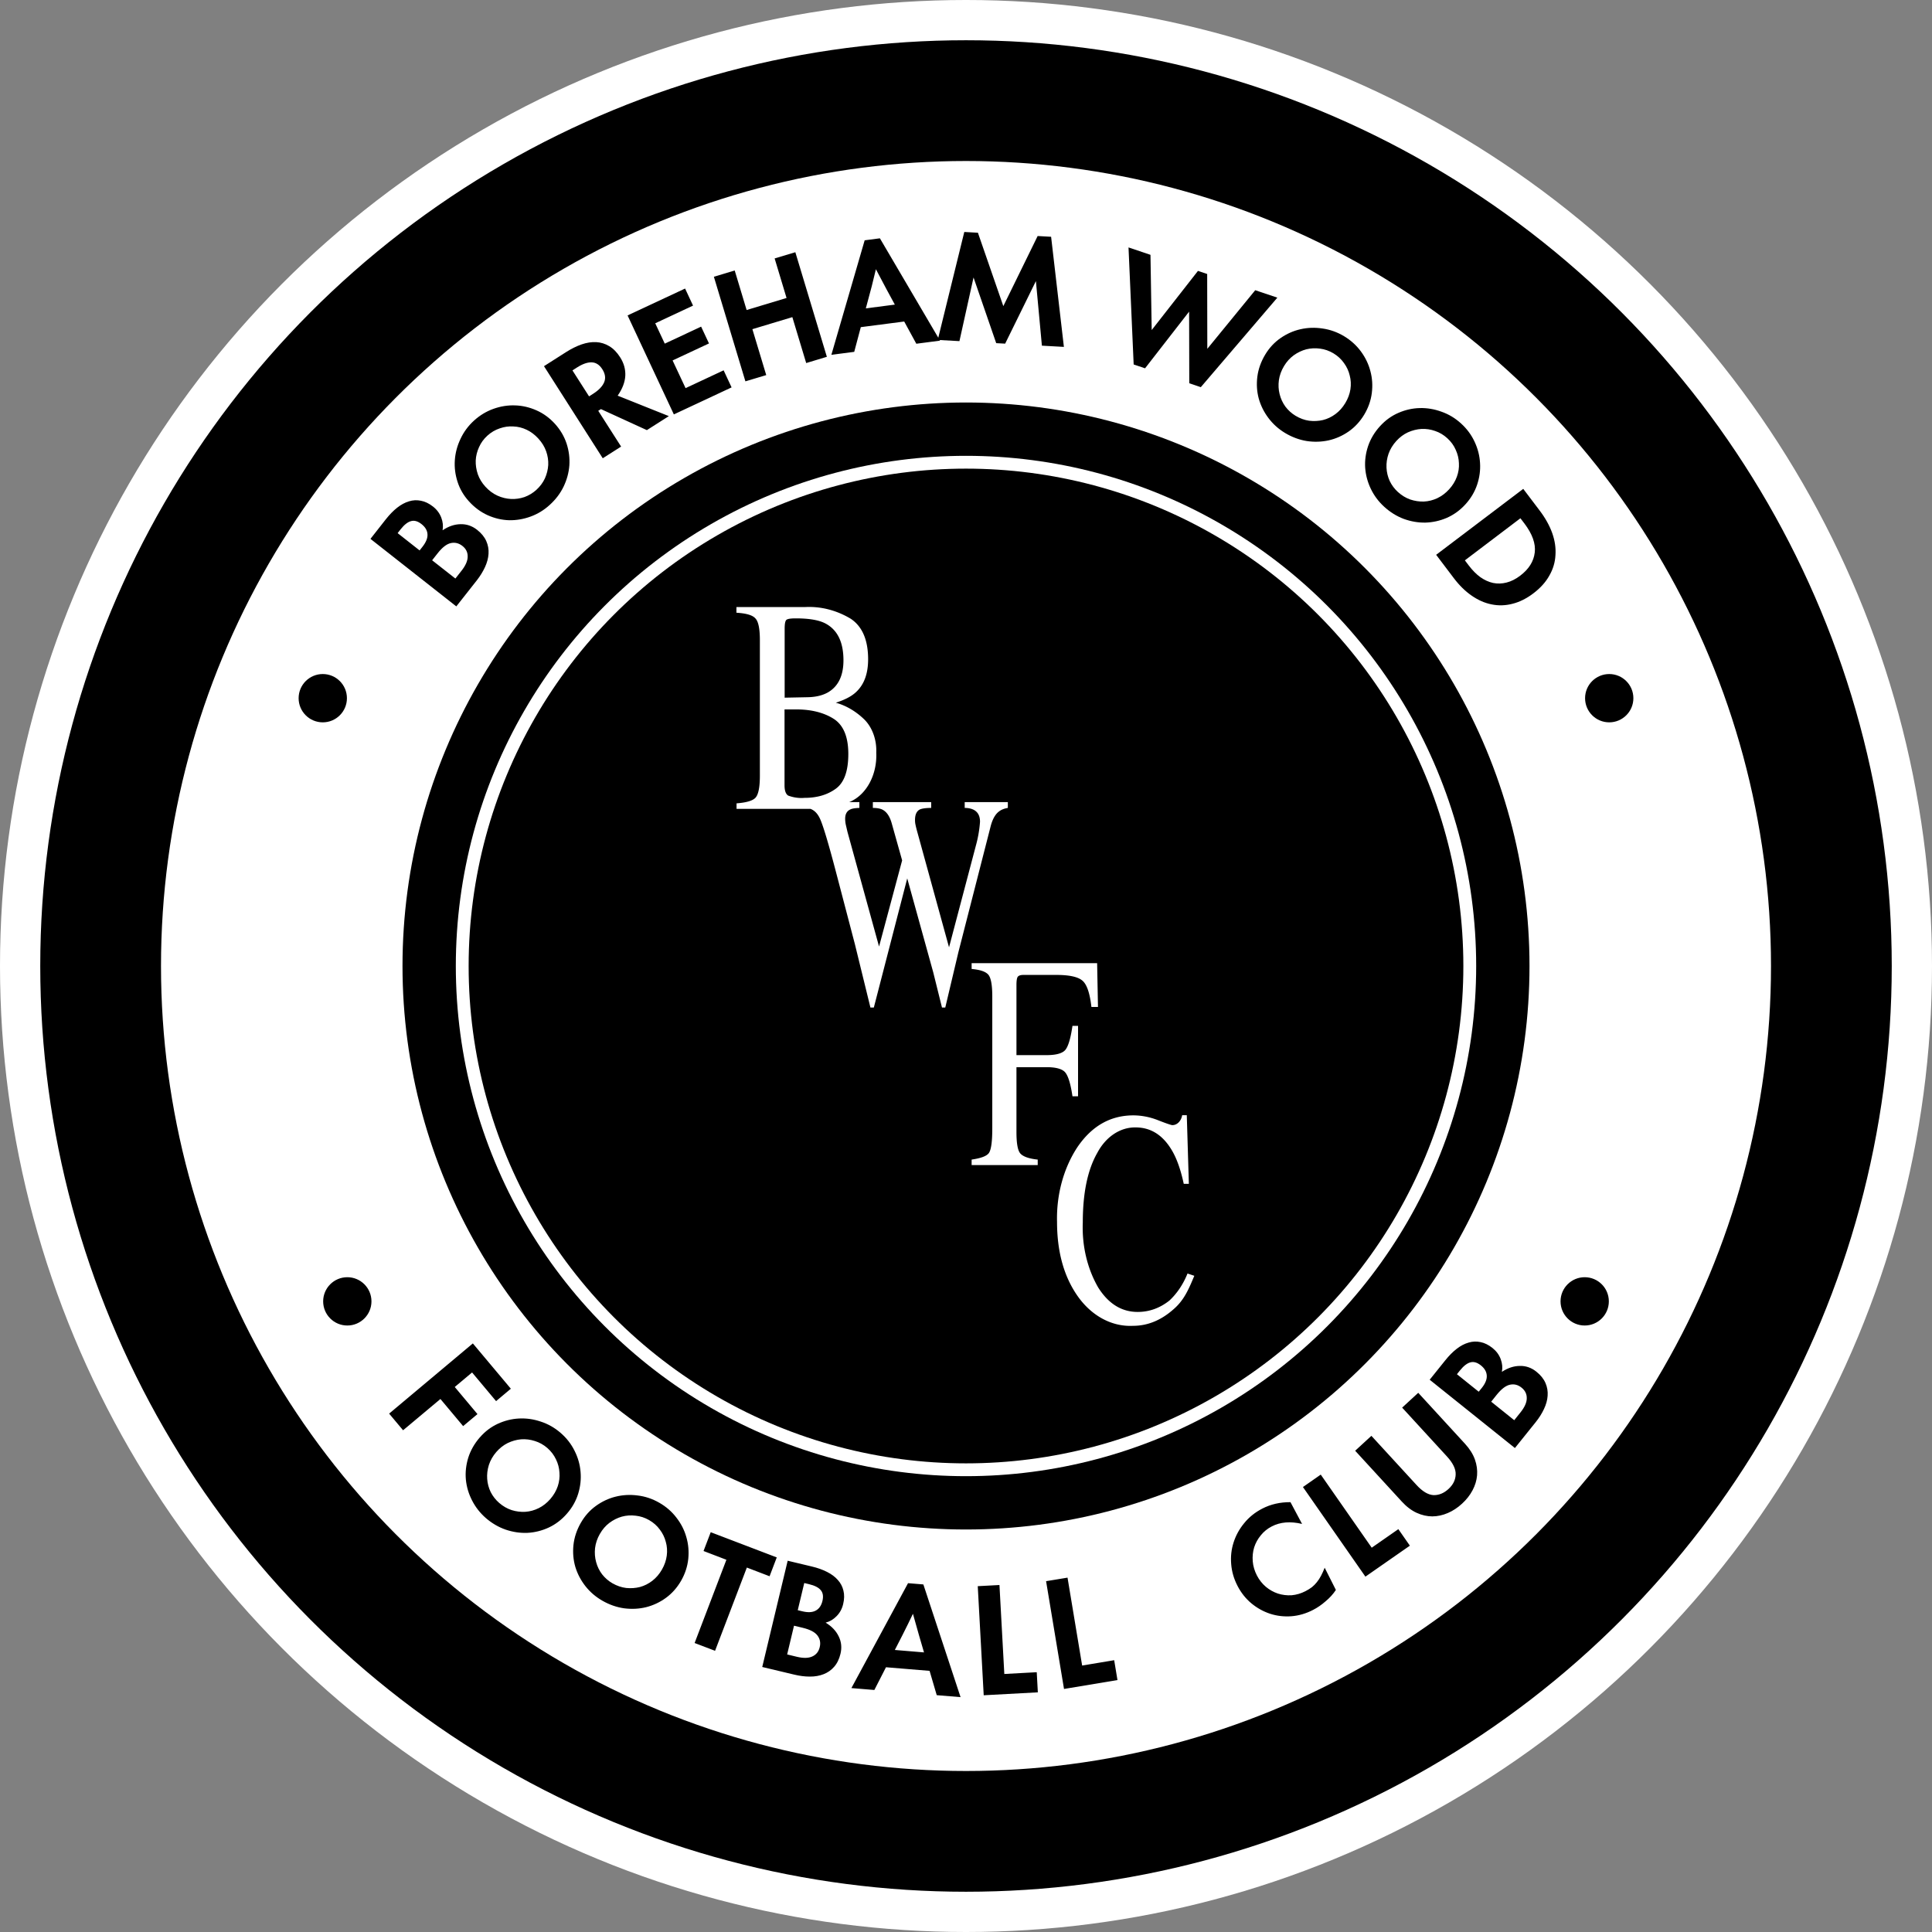 <svg xmlns="http://www.w3.org/2000/svg" xml:space="preserve" width="600" height="600"><rect width="100%" height="100%" fill="#808080" stroke="none"/><defs><path id="a" d="M224.37 175.65h129.28v148.02H224.37z"/></defs><circle cx="300" cy="300" r="300" style="fill:#fff;stroke:none;stroke-width:.2;stroke-dasharray:none"/><circle cx="300" cy="300" r="287.5" style="fill:#000;stroke:none;stroke-width:.2;stroke-dasharray:none"/><circle cx="300" cy="300" r="250" style="fill:#fff;stroke:none;stroke-width:.2;stroke-dasharray:none"/><circle cx="300" cy="300" r="175" style="fill:#000;stroke:none;stroke-width:.2;stroke-dasharray:none"/><circle cx="300" cy="300" r="158.44" style="fill:#fff;stroke:none;stroke-width:.2;stroke-dasharray:none"/><circle cx="300" cy="300" r="154.46" style="fill:#000;stroke:none;stroke-width:.2;stroke-dasharray:none"/><path d="M257.38 213.42c-1.9 0-3.43.7-4.61 2.08a7.32 7.32 0 0 0-1.68 4.9c0 1.9.53 3.49 1.6 4.76a5.77 5.77 0 0 0 4.66 2.06c1.19 0 2.3-.36 3.32-1.08.88-.6 1.25-1.31 1.72-2.2l-.56-.15a5 5 0 0 1-1.5 1.78c-.8.5-1.67.74-2.6.74-1.32 0-2.4-.53-3.25-1.6a6.68 6.68 0 0 1-1.27-4.27c0-1.94.4-3.46 1.2-4.57a3.73 3.73 0 0 1 3.14-1.66c1.27 0 2.27.51 3.02 1.54.4.55.71 1.27.95 2.16h.42l-.17-4.5h-.38a.82.82 0 0 1-.81.65c-.08 0-.47-.1-1.17-.32a6.85 6.85 0 0 0-2.03-.32zM244.06 203.44v.38c.72.05 1.19.18 1.4.4.2.22.3.68.3 1.4v8.65c0 .87-.09 1.4-.28 1.62-.18.2-.65.34-1.42.43v.36h5.44v-.36c-.73-.06-1.21-.2-1.43-.4-.22-.2-.32-.68-.32-1.41v-4.25h2.48c.82 0 1.35.13 1.57.38.23.25.42.76.56 1.53h.46v-4.62h-.46c-.14.77-.32 1.28-.55 1.54-.22.25-.75.38-1.58.38h-2.48v-4.6c0-.26.03-.44.1-.53.08-.09.24-.13.5-.13H251c1.08 0 1.8.12 2.17.37.37.24.62.82.75 1.73h.54l-.07-2.87zM224.7 180.09v.37c.82.04 1.34.16 1.57.38.24.2.36.68.36 1.41v8.9c0 .75-.12 1.23-.36 1.44-.23.2-.75.32-1.56.37v.36h6.08c.34.1.6.32.79.65.25.43.7 1.62 1.33 3.54l1.54 4.68 1.28 4.16h.28l2.75-8.47 2.14 6.16.72 2.31h.27l1.08-3.63.74-2.3 1.91-5.94c.15-.47.38-.8.68-.98.17-.11.42-.2.74-.24v-.38h-3.55v.38c.35 0 .6.06.78.14.32.15.48.4.48.77a6.4 6.4 0 0 1-.3 1.44l-2.25 6.79-2.59-7.5c-.1-.28-.15-.46-.17-.54-.03-.1-.04-.2-.04-.31 0-.35.13-.58.4-.69.17-.06.48-.1.93-.1v-.38h-4.8v.38c.38 0 .67.05.85.14.32.15.56.45.71.89l.85 2.41-1.9 5.65-2.6-7.52-.14-.48a1.65 1.65 0 0 1-.05-.38c0-.3.14-.5.4-.6.16-.07.41-.1.77-.11v-.38h-.84l.06-.02a3.21 3.21 0 0 0 2.17-3.22 2.6 2.6 0 0 0-.97-2.17 5.94 5.94 0 0 0-2.36-1.11c.75-.19 1.3-.42 1.67-.7.66-.49.99-1.2.99-2.15 0-1.25-.47-2.14-1.42-2.65a7.95 7.95 0 0 0-3.8-.77zm4.88.74c1.1 0 1.92.11 2.46.34.98.42 1.47 1.22 1.47 2.41 0 1.01-.43 1.71-1.27 2.1-.44.2-1 .31-1.67.32l-1.9.03v-4.5c0-.33.04-.52.14-.6.1-.07.36-.1.77-.1zm-.92 5.97h.96c1.25 0 2.28.21 3.09.62.8.41 1.2 1.18 1.2 2.3 0 1.12-.34 1.88-1.03 2.28-.69.4-1.54.6-2.57.6a3.8 3.8 0 0 1-1.35-.15c-.2-.1-.3-.33-.3-.67z" style="font-style:normal;font-variant:normal;font-weight:700;font-stretch:normal;font-size:20px;font-family:&quot;Times New Roman&quot;;-inkscape-font-specification:&quot;Times New Roman, Bold&quot;;white-space:pre;shape-inside:url(#a);fill:#fff;stroke:none;stroke-width:.047;stroke-dasharray:none" transform="matrix(3.773 0 0 4.736 -619.09 -664.37)"/><circle cx="100.24" cy="216.83" r="7.5" style="fill:#000;stroke:none;stroke-width:.2;stroke-dasharray:none"/><circle cx="107.86" cy="404.15" r="7.5" style="fill:#000;stroke:none;stroke-width:.2;stroke-dasharray:none"/><circle cx="-499.76" cy="216.83" r="7.5" style="fill:#000;stroke:none;stroke-width:.2;stroke-dasharray:none" transform="scale(-1 1)"/><circle cx="-492.14" cy="404.15" r="7.5" style="fill:#000;stroke:none;stroke-width:.2;stroke-dasharray:none" transform="scale(-1 1)"/><path d="m141.71 188.32-26.66-20.97 4.75-6.05q1.73-2.2 3.54-3.63 1.82-1.43 3.68-1.98 1.82-.57 3.7-.18 1.9.35 3.77 1.82 1.8 1.42 2.56 3.45.74 1.96.4 3.86l.03.03q2.7-1.83 5.54-1.88 2.81-.08 5.15 1.75 2.01 1.59 2.85 3.5.83 1.86.7 3.93-.12 2.03-1.11 4.17-.97 2.1-2.55 4.12zm1.63-11.09q1.92-2.44 1.9-4.4.03-1.98-1.64-3.29-1.66-1.3-3.6-.88-1.93.42-4.1 3.18l-1.7 2.16 7.22 5.67zm-12.14-7.42q1.67-2.13 1.56-3.88-.09-1.78-1.86-3.17-1.7-1.34-3.21-.93-1.56.38-3.29 2.57l-.91 1.17 6.82 5.37zM145.62 155.68q-2.45-2.7-3.52-6.03-1.08-3.34-.85-6.7.23-3.43 1.76-6.64 1.5-3.24 4.23-5.72 2.7-2.44 6-3.62 3.35-1.2 6.75-1.07 3.37.1 6.62 1.54 3.24 1.43 5.75 4.2 2.5 2.77 3.61 6.14 1.08 3.33.85 6.76-.26 3.4-1.8 6.6-1.55 3.18-4.32 5.68-2.63 2.4-5.91 3.6-3.28 1.2-6.68 1.14-3.37-.1-6.62-1.54-3.27-1.47-5.87-4.34zm5.1-4.56q1.66 1.84 3.75 2.8 2.06.93 4.22 1.04 2.16.1 4.2-.6 2.04-.75 3.65-2.2 1.76-1.6 2.69-3.6.9-2.02 1.03-4.15.1-2.16-.65-4.27-.75-2.1-2.39-3.9-1.63-1.81-3.65-2.77t-4.15-1.03q-2.13-.14-4.2.59-2.11.69-3.85 2.26-1.7 1.54-2.6 3.57-.92 2-1.03 4.15-.07 2.13.65 4.27.73 2.08 2.33 3.84zM175.81 109.34q2.47-1.57 4.83-2.39 2.36-.81 4.52-.7 2.16.12 4.06 1.26 1.9 1.14 3.37 3.45 1.75 2.73 1.6 5.76-.17 3-2.37 6.16l15.9 6.35-6.83 4.35-14.26-6.53-.84.53 7.1 11.11-5.7 3.63-18.25-28.6zm7.13 13.76 1.25-.8q2.62-1.67 3.43-3.57.81-1.91-.57-4.07-1.3-2.05-3.28-2.13-1.97-.07-4.59 1.6l-1.4.9zM212.76 89.61l2.47 5.3-11.74 5.49 2.96 6.32 11.29-5.28 2.44 5.22-11.3 5.28 4.03 8.6 11.82-5.53 2.47 5.3-17.93 8.39-14.37-30.74zM228.17 84l3.7 12.28 12.4-3.74-3.7-12.28 6.43-1.93 9.79 32.48-6.42 1.94-4.3-14.26-12.41 3.74 4.3 14.26-6.47 1.94-9.79-32.48zM268.53 74.63l4.73-.62 18.67 31.78-7.36.96-3.76-6.9-13.48 1.75-2.04 7.67-7.1.92zm9.37 19.97-2.51-4.62-1.69-3.19-1.68-3.18q-.4 1.78-.86 3.52-.4 1.73-.9 3.52l-1.37 5.12z" style="font-weight:700;font-size:45px;font-family:&quot;Futura Now Headline&quot;;-inkscape-font-specification:&quot;Futura Now Headline Bold&quot;;letter-spacing:-1.75px;word-spacing:0;white-space:pre;stroke-width:.2"/><path d="m299.47 72.04 4.23.24 7.89 22.79 10.66-21.77 4.18.23 3.97 34.2-6.83-.38-1.86-20.06-9.55 19.43-2.78-.15-7.04-20.4-4.38 19.77-6.74-.37zM350.47 76.84l6.82 2.3.38 23.36 14.37-18.37 2.86.96.04 23.24 14.88-18.2 6.87 2.31-23.77 27.8-3.58-1.22-.05-22.24-13.68 17.6-3.54-1.19zM392.93 110.11q1.88-3.12 4.76-5.12 2.89-2 6.17-2.74 3.35-.77 6.87-.23 3.53.5 6.7 2.4 3.11 1.88 5.2 4.7 2.11 2.86 2.96 6.15.88 3.26.44 6.78-.44 3.52-2.36 6.72-1.93 3.2-4.83 5.23-2.88 2-6.23 2.76-3.33.73-6.84.2-3.49-.58-6.69-2.5-3.05-1.84-5.15-4.63-2.1-2.79-3.02-6.07-.87-3.26-.43-6.78.46-3.55 2.45-6.87zm5.84 3.57q-1.28 2.12-1.6 4.4-.3 2.23.23 4.33.52 2.1 1.78 3.85 1.31 1.74 3.16 2.86 2.05 1.23 4.22 1.54 2.2.27 4.28-.21 2.1-.52 3.9-1.86 1.8-1.33 3.05-3.41 1.26-2.08 1.6-4.3.33-2.21-.22-4.27-.48-2.08-1.78-3.86-1.27-1.81-3.27-3.02-1.97-1.18-4.17-1.46-2.17-.3-4.27.21-2.06.55-3.9 1.86-1.78 1.3-3.01 3.34zM428.63 132.3q2.46-2.7 5.68-4.09 3.21-1.39 6.59-1.48 3.43-.09 6.77 1.13 3.37 1.18 6.09 3.67 2.7 2.46 4.18 5.64 1.51 3.21 1.7 6.61.22 3.37-.9 6.73-1.13 3.37-3.64 6.12-2.52 2.76-5.77 4.19-3.22 1.38-6.65 1.48-3.4.06-6.75-1.16-3.3-1.25-6.06-3.77-2.63-2.4-4.14-5.54-1.51-3.15-1.76-6.55-.22-3.37.9-6.73 1.15-3.4 3.76-6.26zm5.02 4.64q-1.67 1.83-2.43 4-.73 2.13-.63 4.3.1 2.15.99 4.12.94 1.96 2.54 3.42 1.76 1.6 3.83 2.34 2.1.7 4.24.64 2.16-.1 4.19-1.05 2.02-.96 3.66-2.75 1.64-1.8 2.4-3.9.77-2.1.64-4.23-.07-2.14-.99-4.13-.88-2.03-2.61-3.6-1.7-1.56-3.8-2.26-2.07-.73-4.23-.63-2.13.13-4.2 1.05-1.99.92-3.6 2.68zM446.01 172.3l27.05-20.48 5.1 6.74q2.64 3.48 3.9 7 1.24 3.5 1 6.85-.17 3.35-1.9 6.35-1.67 3.02-4.97 5.52-3.2 2.42-6.52 3.24-3.26.84-6.48.17-3.19-.64-6.17-2.72-2.97-2.05-5.52-5.42zm10.14 3.33q1.69 2.23 3.58 3.61 1.94 1.36 3.96 1.8 2.07.42 4.2-.13 2.13-.54 4.2-2.11 4.06-3.07 4.54-7.22.5-4.1-3.22-9.02l-1.23-1.61-17.25 13.07z" style="font-weight:700;font-size:45px;font-family:&quot;Futura Now Headline&quot;;-inkscape-font-specification:&quot;Futura Now Headline Bold&quot;;letter-spacing:-1.75px;word-spacing:0;white-space:pre;stroke-width:.2"/><g style="fill:#000"><path d="m158.65 431.28-4.59 3.85-7.45-8.9-5.38 4.51 7.05 8.42-4.45 3.73-7.05-8.42-11.6 9.71-4.33-5.17 26-21.8zM149.02 446.4q2.39-2.76 5.57-4.23 3.18-1.46 6.55-1.64 3.43-.18 6.8.96 3.4 1.1 6.18 3.52 2.75 2.38 4.31 5.53 1.6 3.17 1.87 6.57.3 3.36-.73 6.75-1.04 3.39-3.49 6.2-2.45 2.83-5.66 4.33-3.18 1.47-6.61 1.65-3.4.14-6.77-1-3.34-1.16-6.16-3.6-2.68-2.34-4.27-5.45-1.6-3.1-1.93-6.5-.3-3.36.73-6.75 1.07-3.42 3.6-6.34zm5.13 4.51q-1.62 1.87-2.33 4.06-.67 2.15-.52 4.31.15 2.16 1.09 4.1 1 1.94 2.63 3.36 1.8 1.56 3.89 2.24 2.12.65 4.24.53 2.16-.15 4.17-1.15 2-1 3.6-2.84 1.58-1.84 2.3-3.96.7-2.12.52-4.25-.11-2.13-1.08-4.1-.94-2-2.7-3.54-1.74-1.5-3.86-2.15-2.1-.68-4.25-.53-2.12.18-4.16 1.15-1.97.97-3.54 2.77zM180.4 472.9q1.8-3.15 4.64-5.21t6.11-2.88q3.34-.84 6.86-.38 3.54.42 6.74 2.26 3.17 1.81 5.3 4.6 2.19 2.8 3.1 6.07.95 3.24.6 6.77-.37 3.53-2.22 6.77-1.86 3.24-4.72 5.33-2.84 2.06-6.17 2.9-3.31.8-6.83.34-3.5-.5-6.74-2.36-3.09-1.77-5.25-4.5-2.16-2.75-3.15-6.01-.94-3.24-.58-6.77.38-3.56 2.3-6.92zm5.9 3.45q-1.22 2.14-1.5 4.43-.24 2.24.33 4.33.56 2.09 1.86 3.81 1.35 1.71 3.22 2.79 2.07 1.18 4.26 1.45 2.2.22 4.27-.3 2.08-.57 3.85-1.94 1.78-1.38 2.98-3.48 1.21-2.11 1.5-4.33.29-2.22-.3-4.27-.53-2.07-1.86-3.82-1.31-1.79-3.34-2.95-2-1.14-4.2-1.36-2.18-.27-4.27.3-2.05.59-3.86 1.94-1.75 1.33-2.93 3.4zM220.72 475.84l20.51 7.83-2.23 5.85-7.06-2.7-9.87 25.85-6.35-2.42 9.87-25.85-7.1-2.72zM236.72 517.7l7.9-33 7.49 1.79q2.71.64 4.77 1.7 2.06 1.04 3.33 2.5 1.28 1.42 1.72 3.28.48 1.88-.08 4.2-.53 2.23-2.06 3.76-1.47 1.5-3.34 1.98l-.01.04q2.79 1.68 4.03 4.25 1.24 2.52.55 5.4-.6 2.5-1.99 4.06-1.34 1.54-3.27 2.28-1.9.75-4.25.74-2.31 0-4.8-.6zm10.76-3.17q3.01.72 4.79-.1 1.81-.82 2.3-2.88.5-2.05-.7-3.63-1.2-1.59-4.6-2.4l-2.68-.64-2.13 8.92zm1.67-14.13q2.62.63 4.16-.2 1.59-.83 2.11-3.02.5-2.1-.5-3.31-1-1.26-3.7-1.9l-1.45-.35-2.02 8.44zM282 491.67l4.76.39 11.55 35-7.4-.61-2.22-7.55-13.54-1.12-3.61 7.06-7.13-.59zm4.96 21.5-1.48-5.05-.98-3.47q-.5-1.71-.98-3.47-.77 1.65-1.58 3.26-.76 1.6-1.62 3.25l-2.42 4.72zM305.5 526.48l-1.85-33.88 6.74-.36 1.51 27.63 10.07-.55.34 6.25zM330.44 524.52l-5.57-33.47 6.66-1.1 4.54 27.3 9.95-1.66 1.02 6.17zM384.32 492.5q-1.68-3.23-1.96-6.73-.3-3.5.73-6.71 1.04-3.28 3.28-6 2.25-2.8 5.65-4.55 3.92-2.03 8.75-2l3.6 6.76q-5.44-1.3-9.43.78-2 1.03-3.39 2.76-1.4 1.69-2.06 3.75-.62 2.04-.44 4.33.19 2.24 1.3 4.4 1.08 2.07 2.79 3.52 1.69 1.4 3.71 2.08 2.06.66 4.27.53 2.24-.2 4.31-1.27 1.12-.58 2-1.24.86-.7 1.53-1.55.71-.87 1.3-1.99.59-1.11 1.13-2.5l3.48 6.9q-1.28 1.94-3.2 3.53-1.84 1.62-3.88 2.67-3.28 1.7-6.74 1.97-3.42.25-6.57-.76-3.17-1.04-5.82-3.22-2.67-2.22-4.34-5.45zM424.04 489.64l-19.4-27.83 5.53-3.86 15.83 22.7 8.27-5.76 3.58 5.13zM420.86 450.54l5.04-4.63 14 15.25q2.76 3.02 5.27 3.16 2.52.08 4.67-1.9 2.16-1.98 2.23-4.5.11-2.54-2.72-5.62l-13.9-15.15 5-4.6 14.49 15.79q2.19 2.38 3.1 4.9.88 2.5.68 4.94-.2 2.38-1.41 4.65-1.21 2.28-3.27 4.16-2.05 1.89-4.42 2.9-2.37 1.02-4.8 1.04-2.44-.01-4.85-1.1-2.44-1.12-4.63-3.51zM470.47 449.7 444 428.49l4.82-6q1.74-2.18 3.57-3.6 1.83-1.42 3.7-1.94 1.82-.55 3.7-.15 1.89.37 3.75 1.86 1.79 1.44 2.53 3.47.72 1.97.36 3.86l.03.03q2.72-1.8 5.56-1.82 2.81-.06 5.13 1.8 2 1.6 2.82 3.53.81 1.87.66 3.93-.13 2.03-1.15 4.16-.99 2.1-2.6 4.1zm1.73-11.07q1.94-2.42 1.95-4.37.04-1.99-1.61-3.31-1.65-1.33-3.59-.92-1.94.4-4.14 3.14l-1.71 2.14 7.16 5.75zm-12.06-7.54q1.69-2.1 1.59-3.85-.07-1.79-1.82-3.2-1.69-1.35-3.21-.96-1.56.37-3.31 2.54l-.93 1.16 6.77 5.43z" style="font-weight:700;font-size:45px;font-family:&quot;Futura Now Headline&quot;;-inkscape-font-specification:&quot;Futura Now Headline Bold&quot;;letter-spacing:4px;word-spacing:25px;white-space:pre;fill:#000;stroke-width:.2"/></g></svg>